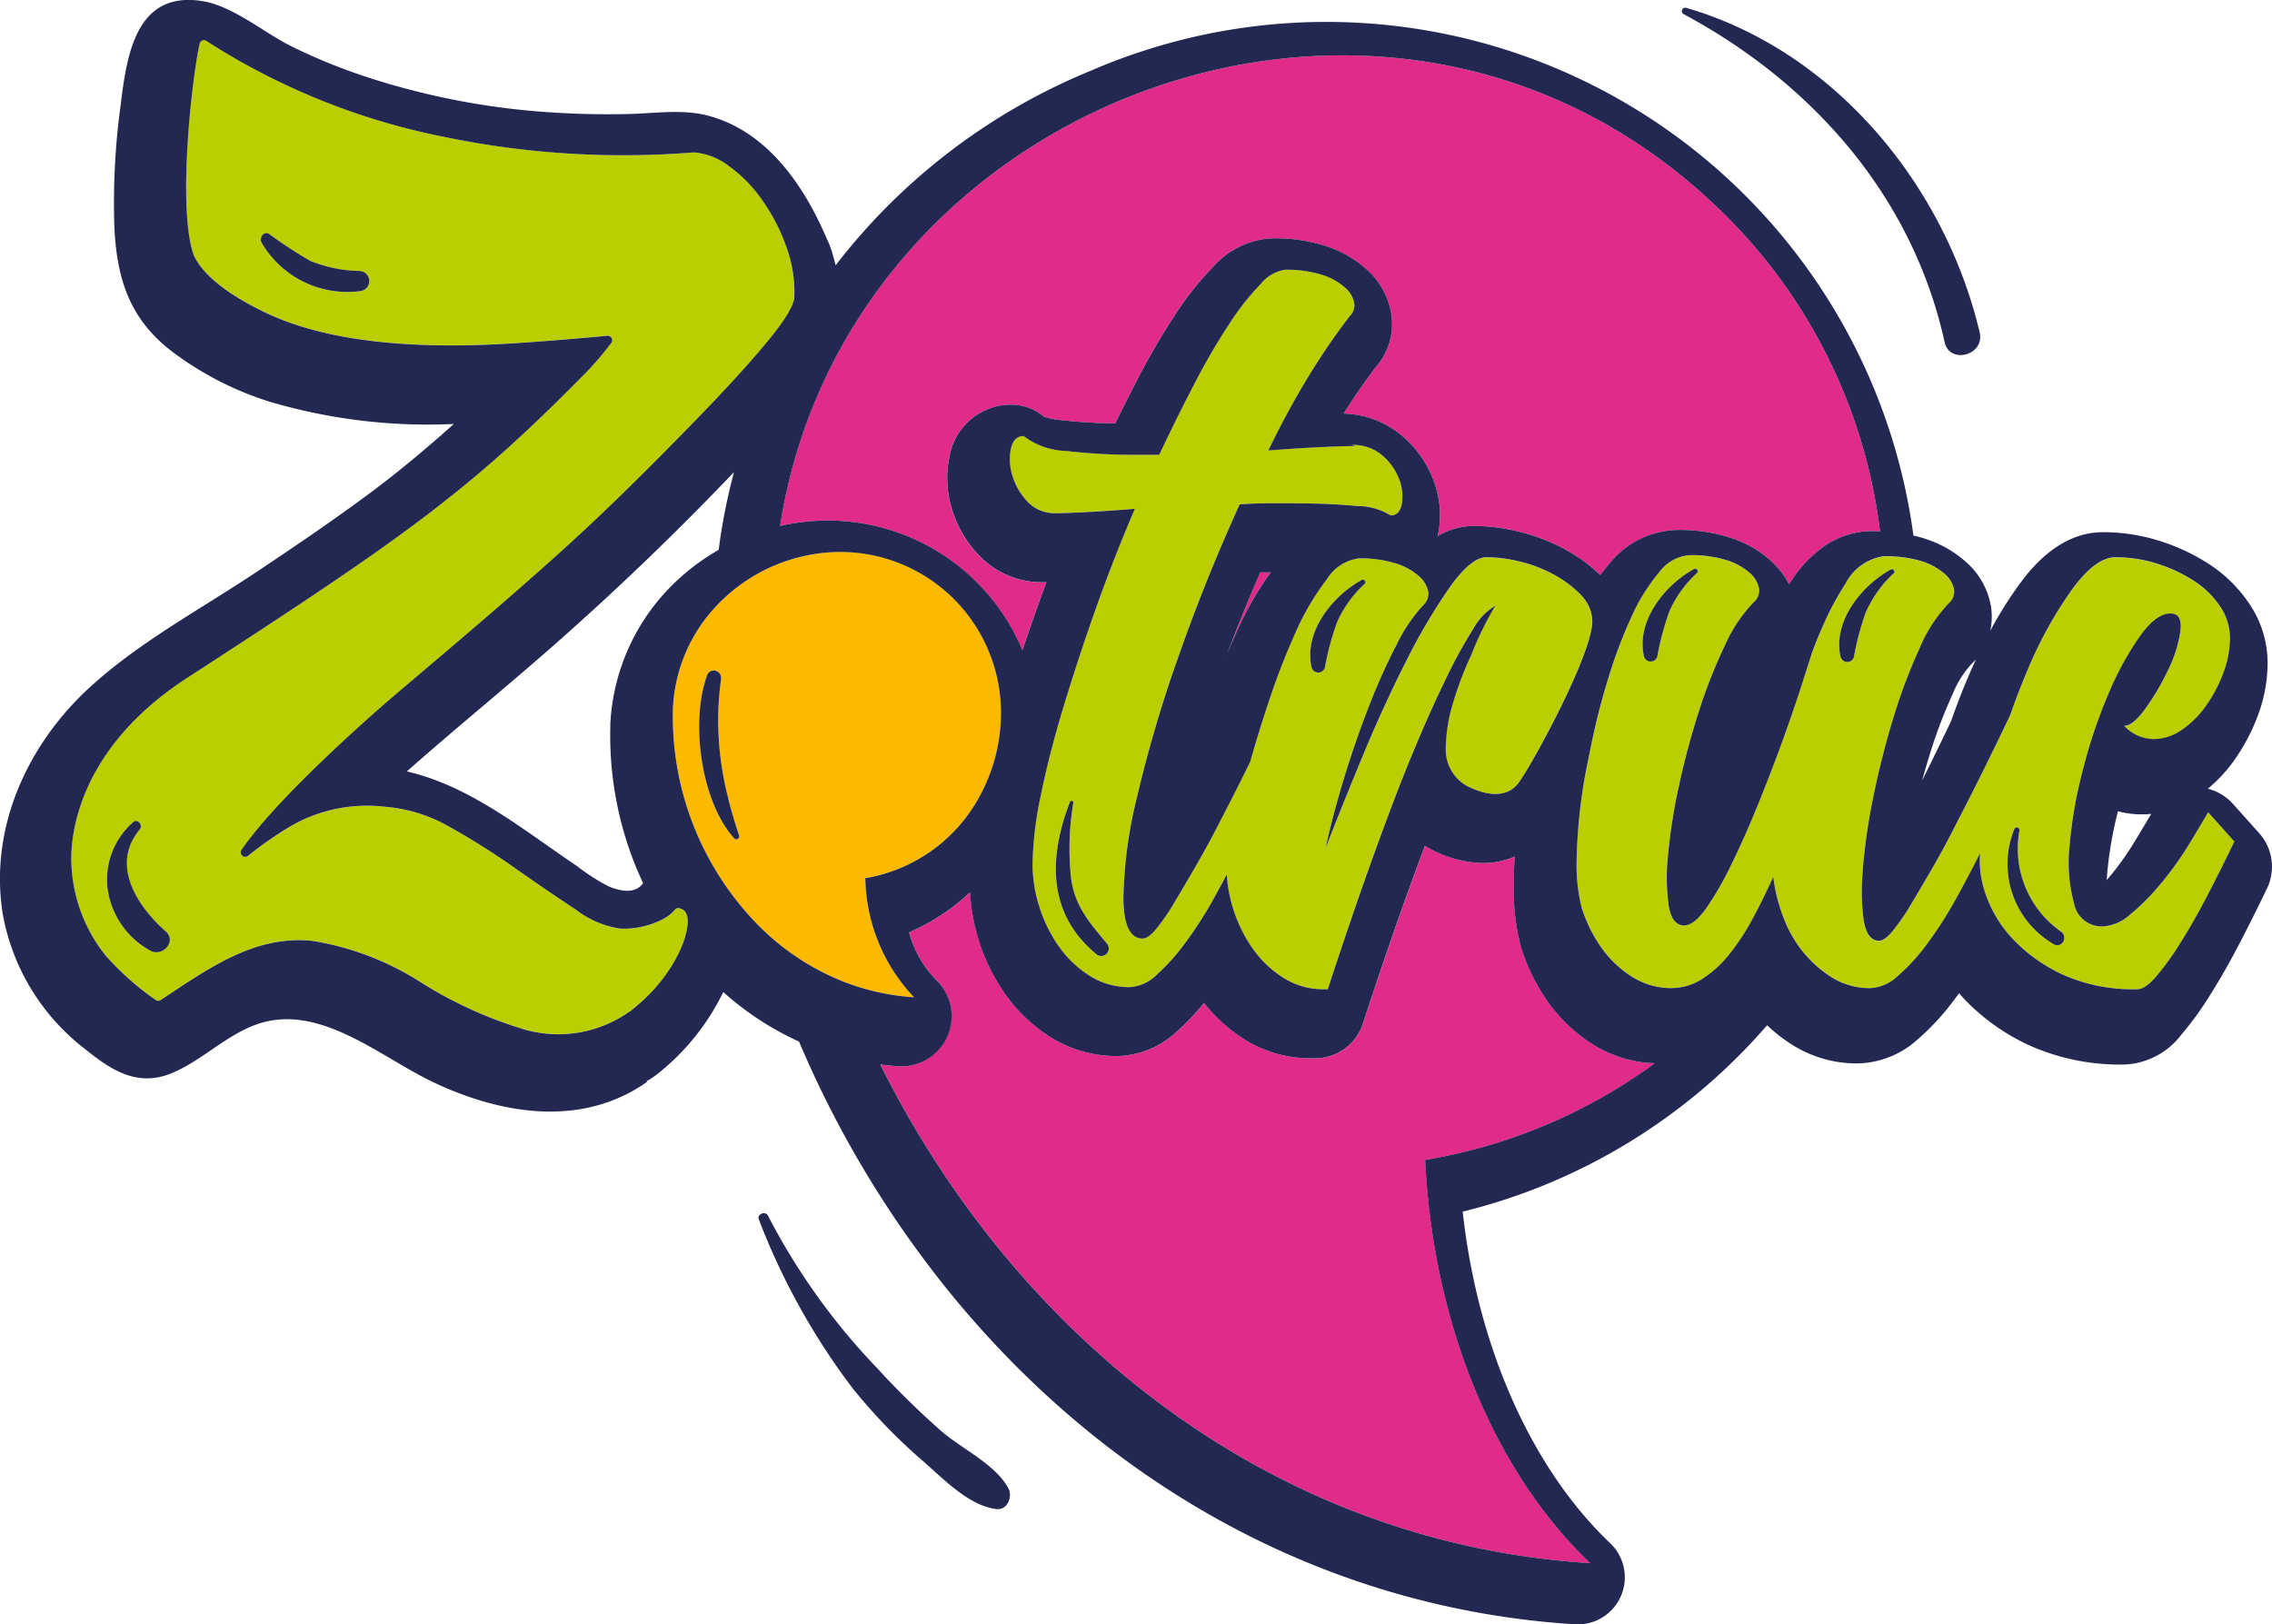 <svg xmlns="http://www.w3.org/2000/svg" width="145.461" height="104" viewBox="0 0 145.461 104">
  <g id="Logo_sans_baseline" data-name="Logo sans baseline" transform="translate(72.73 52)">
    <g id="Groupe_3318" data-name="Groupe 3318" transform="translate(-72.73 -52)">
      <path id="Tracé_5606" data-name="Tracé 5606" d="M392.871,151.023a25.032,25.032,0,0,0-.695,4.046q-.015.187-.024.36l.04-.045a17.8,17.8,0,0,0,1.578-2.149c.25-.395.692-1.14,1.015-1.685l.214-.361a6.093,6.093,0,0,1-.63.033A5.687,5.687,0,0,1,392.871,151.023Z" transform="translate(-257.272 -99.079)" fill="none"/>
      <path id="Tracé_5607" data-name="Tracé 5607" d="M360.937,123.043a6.2,6.2,0,0,0-1.176,1.89,31.739,31.739,0,0,0-1.5,3.968q-.24.779-.458,1.578c.592-1.188,1.211-2.458,1.852-3.8.363-1.037.749-2.032,1.148-2.96q.221-.513.449-1c-.072.084-.148.166-.227.245C361,122.988,360.967,123.016,360.937,123.043Z" transform="translate(-234.736 -80.507)" fill="none"/>
      <path id="Tracé_5608" data-name="Tracé 5608" d="M228.371,111.8q.337-.827.688-1.6a20.256,20.256,0,0,1,2.118-3.671H230.5C229.749,108.275,229.036,110.036,228.371,111.8Z" transform="translate(-149.823 -69.894)" fill="#e02b88"/>
      <g id="Groupe_3316" data-name="Groupe 3316" transform="translate(49.943 3.546)">
        <path id="Tracé_5609" data-name="Tracé 5609" d="M204.691,19.554C183.654.128,149.429,13.332,145.206,40.433a14.066,14.066,0,0,1,2.5-.332c.195-.008.389-.013.585-.013A13.511,13.511,0,0,1,160.715,48.4c.281-.838.571-1.684.875-2.542q.324-.911.662-1.814h-.207a5.541,5.541,0,0,1-4.214-1.83,7.3,7.3,0,0,1-1.677-3.02,6.7,6.7,0,0,1-.1-3.243A4,4,0,0,1,160,32.674a3.217,3.217,0,0,1,2.086.769,4.88,4.88,0,0,0,1.023.208,33.149,33.149,0,0,0,3.549.218c.508-1.037,1.009-2.029,1.5-2.964a44.82,44.82,0,0,1,2.359-4.03,19.582,19.582,0,0,1,2.377-2.995,5.4,5.4,0,0,1,3.825-1.859,10.609,10.609,0,0,1,3.381.483,7.192,7.192,0,0,1,2.658,1.512,4.863,4.863,0,0,1,1.589,2.889,4.176,4.176,0,0,1-1,3.363c-.7.92-1.391,1.918-2.056,2.975a6,6,0,0,1,3.873,1.538,6.88,6.88,0,0,1,1.945,2.917,6.2,6.2,0,0,1,.241,3.2q-.019.095-.042.188a4.552,4.552,0,0,1,2.322-.65,12.483,12.483,0,0,1,2.912.373,12.1,12.1,0,0,1,2.984,1.158,10.564,10.564,0,0,1,2.194,1.606c.179-.238.36-.466.546-.68a5.713,5.713,0,0,1,4.364-2.2,10.6,10.6,0,0,1,3.38.482,7.194,7.194,0,0,1,2.66,1.512,5.4,5.4,0,0,1,1.136,1.474l.124-.192a8.185,8.185,0,0,1,1.871-2.05,5.427,5.427,0,0,1,3.315-1.156c.177,0,.343.011.513.017A34.417,34.417,0,0,0,204.691,19.554Z" transform="translate(-145.206 -10.309)" fill="#e02b88"/>
        <path id="Tracé_5610" data-name="Tracé 5610" d="M210,170.457c-.187-.1-.371-.2-.552-.32a10.128,10.128,0,0,1-2.888-2.78,12.362,12.362,0,0,1-1.67-3.432,13.864,13.864,0,0,1-.456-3.942c-.009-.585.015-1.209.062-1.849a5.151,5.151,0,0,1-2.049.419,7.454,7.454,0,0,1-3.367-.909l-.088-.047q-.126-.072-.248-.149c-1.271,3.368-2.606,7.2-3.972,11.383a3.215,3.215,0,0,1-3.056,2.218h-.282a7.881,7.881,0,0,1-4.3-1.243,10.089,10.089,0,0,1-2.533-2.3,15.205,15.205,0,0,1-1.731,1.825,5.759,5.759,0,0,1-3.852,1.577,7.889,7.889,0,0,1-4.3-1.243,10.174,10.174,0,0,1-2.887-2.78,12.348,12.348,0,0,1-1.669-3.431,12.478,12.478,0,0,1-.543-3.032,13.418,13.418,0,0,1-3.9,2.566,6.868,6.868,0,0,0,1.725,3.037,3.228,3.228,0,0,1-2.216,5.543c-.067,0-.135,0-.2-.007-.387-.024-.771-.064-1.153-.113,8.666,17.387,24.969,30.64,45.45,31.929-6.006-5.717-10.041-15.1-10.572-25.818a34.426,34.426,0,0,0,14.706-6.188A7.85,7.85,0,0,1,210,170.457Z" transform="translate(-157.45 -106.84)" fill="#e02b88"/>
      </g>
      <path id="Tracé_5611" data-name="Tracé 5611" d="M333.907,119.8c-.346.581-1,1.688-1.358,2.26a20.909,20.909,0,0,1-1.869,2.54,14.354,14.354,0,0,1-1.834,1.8,2.787,2.787,0,0,1-1.729.706,1.8,1.8,0,0,1-1.8-1.481,9.993,9.993,0,0,1-.282-3.7,28.52,28.52,0,0,1,.847-4.832,33.222,33.222,0,0,1,1.623-4.833,19.839,19.839,0,0,1,2.01-3.7q1.059-1.481,1.976-1.481.775,0,.635,1.129a8.241,8.241,0,0,1-.776,2.469,15.85,15.85,0,0,1-1.446,2.47q-.812,1.129-1.375,1.128a2.629,2.629,0,0,0,1.9.847,3.17,3.17,0,0,0,1.8-.6,6.1,6.1,0,0,0,1.553-1.553,9.233,9.233,0,0,0,1.093-2.081,6.39,6.39,0,0,0,.423-2.257,3.566,3.566,0,0,0-.635-2.011,5.757,5.757,0,0,0-1.658-1.622,9.667,9.667,0,0,0-2.328-1.094,8.755,8.755,0,0,0-2.716-.423q-1.27,0-2.786,2.081a26.375,26.375,0,0,0-2.822,5.115q-.61,1.417-1.124,2.914-1.854,3.891-3.457,6.963-.706,1.412-1.481,2.752t-1.411,2.4a13.755,13.755,0,0,1-1.164,1.693q-.529.635-.882.635-.777,0-.987-1.34a13.4,13.4,0,0,1-.082-2.769c.012-.223.027-.45.047-.688a38.637,38.637,0,0,1,.705-4.656q.529-2.54,1.27-4.938a35.12,35.12,0,0,1,1.532-4.088c.042-.094.083-.193.126-.286a9.3,9.3,0,0,1,1.905-2.893.951.951,0,0,0,.282-.846,1.743,1.743,0,0,0-.6-.987,4.015,4.015,0,0,0-1.482-.811c-.1-.035-.221-.063-.334-.092a8.176,8.176,0,0,0-2.029-.225c-.043,0-.085.008-.127.01a3.278,3.278,0,0,0-2.377,1.753,18.111,18.111,0,0,0-1.33,2.442c-.283.619-.558,1.285-.822,2q-.211.634-.705,2.187t-1.2,3.492q-.706,1.941-1.552,4.021t-1.693,3.809a20.529,20.529,0,0,1-1.622,2.822q-.777,1.094-1.411,1.093-.777,0-.987-1.27a13.455,13.455,0,0,1-.035-3.28,35.742,35.742,0,0,1,.705-4.445q.529-2.434,1.27-4.727a33.174,33.174,0,0,1,1.658-4.2,9.424,9.424,0,0,1,1.9-2.822.951.951,0,0,0,.282-.847,1.741,1.741,0,0,0-.6-.988,4.015,4.015,0,0,0-1.482-.811,7.551,7.551,0,0,0-2.363-.317,2.648,2.648,0,0,0-1.94,1.093A12.129,12.129,0,0,0,297,107.242c-.074.159-.146.327-.218.491a30.76,30.76,0,0,0-1.263,3.424c-.2.658-.327,1.071-.565,1.975-.1.39-.4,1.606-.705,3.14a34.536,34.536,0,0,0-.772,6.571,11.314,11.314,0,0,0,.314,3.023,9.1,9.1,0,0,0,1.235,2.54,6.9,6.9,0,0,0,1.975,1.9,4.7,4.7,0,0,0,2.575.741c.044,0,.087-.008.131-.01a3.6,3.6,0,0,0,1.773-.555,7.03,7.03,0,0,0,1.728-1.552,14.372,14.372,0,0,0,1.517-2.293q.7-1.3,1.34-2.716a11.008,11.008,0,0,0,.6,2.469q.114.314.248.613a7.935,7.935,0,0,0,1.022,1.68,7.394,7.394,0,0,0,.742.8,7.137,7.137,0,0,0,1.163.894,4.553,4.553,0,0,0,2.434.67,2.781,2.781,0,0,0,1.764-.776,12.511,12.511,0,0,0,1.869-2.046,25.184,25.184,0,0,0,1.835-2.857c.53-.954,1.049-1.942,1.56-2.954q-.014.336-.014.661a6.772,6.772,0,0,0,.529,2.363,7.9,7.9,0,0,0,1.764,2.646,10.411,10.411,0,0,0,3.139,2.152,11.032,11.032,0,0,0,4.656.882q.493,0,1.2-.811a17.86,17.86,0,0,0,1.552-2.152q.847-1.339,1.728-3.034t1.728-3.457Zm-36.122-9.973c-.521-2.28,1.339-4.578,3.2-5.605.154-.085.331.127.193.25a7.359,7.359,0,0,0-1.772,2.461,17.585,17.585,0,0,0-.774,2.894A.444.444,0,0,1,297.785,109.824Zm15.349-5.3c.148-.1.3-.19.444-.272s.331.127.193.25a6.543,6.543,0,0,0-.61.623A7.932,7.932,0,0,0,312,106.963a17.612,17.612,0,0,0-.773,2.895.445.445,0,0,1-.85,0C309.9,107.759,311.433,105.649,313.134,104.524Zm10.878,23.711a5.936,5.936,0,0,1-2.518-7.359.17.17,0,0,1,.327.09,6.483,6.483,0,0,0,2.662,6.463C324.964,127.772,324.54,128.54,324.012,128.235Z" transform="translate(-192.533 -67.787)" fill="#bace00"/>
      <path id="Tracé_5612" data-name="Tracé 5612" d="M224.767,71.3a2.809,2.809,0,0,0-.207-.247,7.151,7.151,0,0,0-1.728-1.305,8.843,8.843,0,0,0-2.187-.847,9.234,9.234,0,0,0-2.152-.282q-.989,0-2.364,1.94a38.1,38.1,0,0,0-2.822,4.8q-1.447,2.857-2.787,6.1t-2.328,5.785q.493-2.257,1.235-4.656t1.587-4.55a40.1,40.1,0,0,1,1.729-3.845,10.469,10.469,0,0,1,1.728-2.54.95.95,0,0,0,.282-.846,1.736,1.736,0,0,0-.6-.987A4,4,0,0,0,212.672,69a7.563,7.563,0,0,0-2.363-.317,2.835,2.835,0,0,0-2.046,1.34,16.375,16.375,0,0,0-1.975,3.351,44.847,44.847,0,0,0-1.728,4.444q-.672,2.018-1.2,3.888-1.013,2.055-1.942,3.837-.706,1.413-1.482,2.751t-1.411,2.4a13.658,13.658,0,0,1-1.164,1.693q-.529.635-.882.635-1.2,0-1.234-2.54a28.956,28.956,0,0,1,.882-6.561,83.629,83.629,0,0,1,2.646-8.96q1.728-4.937,3.916-9.735.916-.069,1.764-.071h1.623q2.4,0,4.127.176a4.031,4.031,0,0,1,2.151.6q.564,0,.706-.705a3.031,3.031,0,0,0-.141-1.552,3.685,3.685,0,0,0-1.058-1.552,2.827,2.827,0,0,0-1.975-.705l.212.071q-.777,0-2.258.071t-3.316.212q1.2-2.469,2.5-4.621a43.666,43.666,0,0,1,2.716-3.986.949.949,0,0,0,.283-.846,1.74,1.74,0,0,0-.6-.988,4.011,4.011,0,0,0-1.481-.811,7.565,7.565,0,0,0-2.364-.318,2.507,2.507,0,0,0-1.552.917,16.61,16.61,0,0,0-1.975,2.5,41.531,41.531,0,0,0-2.187,3.739q-1.13,2.153-2.328,4.691H196.2a38.218,38.218,0,0,1-4.621-.247,4.736,4.736,0,0,1-2.716-.952q-.635,0-.812.776a3.505,3.505,0,0,0,.071,1.693,4.092,4.092,0,0,0,.952,1.693,2.364,2.364,0,0,0,1.834.776q.635,0,1.975-.071t3.1-.211q-1.341,3.1-2.5,6.384T191.4,78.209q-.916,3.035-1.446,5.644a22.943,22.943,0,0,0-.529,4.444,8.99,8.99,0,0,0,.423,2.646,9.116,9.116,0,0,0,1.234,2.54,6.941,6.941,0,0,0,1.976,1.905,4.7,4.7,0,0,0,2.575.741,2.651,2.651,0,0,0,1.728-.776,13.628,13.628,0,0,0,1.835-2.046,25.019,25.019,0,0,0,1.834-2.857q.419-.756.831-1.536a9.24,9.24,0,0,0,.4,2.171,9.1,9.1,0,0,0,1.234,2.539,6.911,6.911,0,0,0,1.975,1.9,4.7,4.7,0,0,0,2.575.741h.282q2.116-6.49,4.092-11.711.846-2.257,1.763-4.409t1.8-3.951a29.377,29.377,0,0,1,1.658-3,3.886,3.886,0,0,1,1.411-1.481,21.993,21.993,0,0,0-1.552,3.175,21.566,21.566,0,0,0-1.128,2.963,10.447,10.447,0,0,0-.494,3.034,2.663,2.663,0,0,0,1.308,2.343c.847.445,2.468,1.041,3.372-.2.134-.184.332-.494.569-.892,1.36-2.277,4.064-7.5,4.133-9.366A2.4,2.4,0,0,0,224.767,71.3ZM193.51,94.02c-3.123-2.6-3.063-6.146-1.691-9.731a.113.113,0,0,1,.218.06,17.921,17.921,0,0,0-.173,4.5c.161,1.957,1.126,3.053,2.325,4.491A.481.481,0,0,1,193.51,94.02Zm13.784-18.345c-.521-2.281,1.339-4.578,3.2-5.606.154-.085.331.127.193.25a7.357,7.357,0,0,0-1.772,2.461,17.578,17.578,0,0,0-.774,2.895A.444.444,0,0,1,207.294,75.675Z" transform="translate(-123.324 -32.934)" fill="#bace00"/>
      <path id="Tracé_5613" data-name="Tracé 5613" d="M125.251,131.853c0-.007,0-.014,0-.021C125.256,131.765,125.262,131.592,125.251,131.853Z" transform="translate(-82.171 -86.411)" fill="#fbba00"/>
      <path id="Tracé_5614" data-name="Tracé 5614" d="M125.253,132.059c0,.007,0,.014,0,.021S125.252,132.079,125.253,132.059Z" transform="translate(-82.171 -86.637)" fill="#fbba00"/>
      <path id="Tracé_5615" data-name="Tracé 5615" d="M142.929,105.471a10.163,10.163,0,0,0-8.711-2.576,10.965,10.965,0,0,0-6.339,3.464,10.212,10.212,0,0,0-2.64,6.469c0,.02,0,.032,0,.021a19.073,19.073,0,0,0,5.378,13.707,16,16,0,0,0,5.547,3.7,15.208,15.208,0,0,0,4.516,1,11.346,11.346,0,0,1-3.122-7.627,10.235,10.235,0,0,0,7.436-5.459,11.108,11.108,0,0,0,1.246-4.813A10.232,10.232,0,0,0,142.929,105.471Zm-13.671,15.664a.159.159,0,0,1-.086-.047c-2.155-2.361-2.823-7.506-1.751-10.425a.451.451,0,0,1,.493-.325.487.487,0,0,1,.406.573,19.266,19.266,0,0,0-.182,2.75,20.233,20.233,0,0,0,.606,4.713c.2.832.449,1.672.735,2.535A.186.186,0,0,1,129.259,121.135Z" transform="translate(-82.158 -67.406)" fill="#fbba00"/>
      <path id="Tracé_5616" data-name="Tracé 5616" d="M59.017,20.609a12.329,12.329,0,0,0-1.545-2.951,9.045,9.045,0,0,0-2.112-2.145,4.2,4.2,0,0,0-2.222-.867H53.1a56.509,56.509,0,0,1-16.107-1.026A43.82,43.82,0,0,1,21.914,7.5a.28.28,0,0,0-.435.176c-.506,2.259-1.444,10.621-.367,13.561.624,1.307,2.187,2.469,4.339,3.538S32,27.442,41.3,26.879c2.478-.15,5.112-.388,6.277-.5a.288.288,0,0,1,.261.456,20.677,20.677,0,0,1-1.918,2.2c-7.338,7.438-11.636,10.434-25.21,19.229-7.318,4.742-7.511,10.559-7.436,11.978a9.987,9.987,0,0,0,2.184,5.811,18,18,0,0,0,3.212,2.852.288.288,0,0,0,.325,0c3.145-2.093,6.026-4.143,9.675-3.79a18.254,18.254,0,0,1,6.92,2.625,26.8,26.8,0,0,0,6.789,3.082,7.876,7.876,0,0,0,6.629-1.178l-.089.076q.372-.284.711-.58A10.692,10.692,0,0,0,51.53,67a9.1,9.1,0,0,0,.807-1.492,5.412,5.412,0,0,0,.363-1.238q.169-1.086-.519-1.228a.3.3,0,0,0-.3.128,2.349,2.349,0,0,1-.757.579,5.412,5.412,0,0,1-2.7.6,6.148,6.148,0,0,1-2.847-1.209q-1.834-1.208-3.939-2.691a47.392,47.392,0,0,0-4.29-2.691,9.807,9.807,0,0,0-3.978-1.209,9.754,9.754,0,0,0-6.2,1.324,23.934,23.934,0,0,0-2.584,1.814.288.288,0,0,1-.422-.383c1.037-1.514,3.446-4.285,8.687-8.932,1.916-1.7,9.02-7.534,13.86-12.1,2.421-2.287,4.545-4.436,6.435-6.378s3.427-3.623,4.609-5.04,1.783-2.4,1.8-2.951A8.512,8.512,0,0,0,59.017,20.609ZM31.789,23.527a6.36,6.36,0,0,1-6.34-3.1c-.167-.3.13-.769.488-.555a29.155,29.155,0,0,0,2.622,1.721,8.875,8.875,0,0,0,3.161.647A.647.647,0,0,1,31.789,23.527ZM18.356,65.772a5.355,5.355,0,0,1-2.765-3.945,4.881,4.881,0,0,1,1.6-4.272c.278-.305.7.139.447.447-1.916,2.3-.086,4.971,1.673,6.527C20.027,65.16,19.115,66.146,18.356,65.772Z" transform="translate(-8.702 -4.888)" fill="#bace00"/>
      <g id="Groupe_3317" data-name="Groupe 3317">
        <path id="Tracé_5617" data-name="Tracé 5617" d="M197.479,153.718a17.92,17.92,0,0,1,.173-4.5.113.113,0,0,0-.218-.06c-1.372,3.585-1.432,7.136,1.691,9.731a.481.481,0,0,0,.679-.679C198.6,156.771,197.64,155.675,197.479,153.718Z" transform="translate(-128.938 -97.803)" fill="#232853"/>
        <path id="Tracé_5618" data-name="Tracé 5618" d="M309.237,106.134c.138-.123-.039-.335-.193-.25-1.864,1.028-3.724,3.325-3.2,5.605a.444.444,0,0,0,.85,0,17.582,17.582,0,0,1,.774-2.894A7.358,7.358,0,0,1,309.237,106.134Z" transform="translate(-200.589 -69.452)" fill="#232853"/>
        <path id="Tracé_5619" data-name="Tracé 5619" d="M247.364,108.178c.138-.123-.039-.335-.193-.25-1.864,1.028-3.724,3.325-3.2,5.606a.444.444,0,0,0,.85,0,17.577,17.577,0,0,1,.774-2.895A7.358,7.358,0,0,1,247.364,108.178Z" transform="translate(-159.997 -70.793)" fill="#232853"/>
        <path id="Tracé_5620" data-name="Tracé 5620" d="M345.649,105.981c-.149.082-.3.175-.444.272-1.7,1.125-3.238,3.235-2.758,5.333a.445.445,0,0,0,.85,0,17.608,17.608,0,0,1,.773-2.895,7.931,7.931,0,0,1,1.162-1.838,6.539,6.539,0,0,1,.61-.623C345.981,106.108,345.8,105.9,345.649,105.981Z" transform="translate(-224.604 -69.516)" fill="#232853"/>
        <path id="Tracé_5621" data-name="Tracé 5621" d="M376.657,161.485c.529.305.952-.463.471-.805a6.483,6.483,0,0,1-2.662-6.463.17.17,0,0,0-.327-.09A5.936,5.936,0,0,0,376.657,161.485Z" transform="translate(-245.178 -101.037)" fill="#232853"/>
        <path id="Tracé_5622" data-name="Tracé 5622" d="M144.641,53.345l-1.675-1.872a3.216,3.216,0,0,0-1.613-.974,9.538,9.538,0,0,0,1.722-1.87,12.516,12.516,0,0,0,1.476-2.805,9.616,9.616,0,0,0,.628-3.386A6.739,6.739,0,0,0,144,38.643a8.985,8.985,0,0,0-2.568-2.526,12.948,12.948,0,0,0-3.1-1.464,12,12,0,0,0-3.708-.58c-2.9,0-4.771,2.561-5.384,3.4a25.475,25.475,0,0,0-1.818,2.914,4.236,4.236,0,0,0,.056-1.5A4.864,4.864,0,0,0,125.892,36a7.2,7.2,0,0,0-2.659-1.512c-.235-.078-.477-.145-.728-.2a37.928,37.928,0,0,0-52.6-29.789A39.591,39.591,0,0,0,53.5,16.985c-.056-.227-.116-.455-.185-.683a2.7,2.7,0,0,0-.12-.389,4.312,4.312,0,0,0-.226-.548C51.532,11.97,49.2,8.492,45.46,7.439c-1.719-.484-3.5-.176-5.254-.139a56.005,56.005,0,0,1-5.875-.174A47.672,47.672,0,0,1,23.693,5a36.664,36.664,0,0,1-4.987-2.011c-1.827-.9-3.785-2.615-5.79-2.925-4.234-.652-4.8,3.517-5.182,6.584a46.586,46.586,0,0,0-.413,7.861c.153,3.252.922,5.815,3.568,7.9A20.489,20.489,0,0,0,17.3,25.729a35.735,35.735,0,0,0,11.752,1.416c-1.708,1.541-3.555,3.068-5.2,4.3-2.458,1.834-5,3.557-7.55,5.255-3.519,2.338-7.388,4.418-10.52,7.274-4.06,3.7-6.494,9.082-5.6,14.581a14.034,14.034,0,0,0,5.23,8.583c1.66,1.344,3.345,2.479,5.544,1.586,1.91-.776,3.42-2.372,5.383-3.105,4.041-1.51,7.995,2.065,11.436,3.686,4.342,2.046,9.468,2.9,13.649-.035l-.033-.043a5.559,5.559,0,0,0,.716-.478,15.084,15.084,0,0,0,4.2-5.234,19.052,19.052,0,0,0,4.85,3.172A67,67,0,0,0,60.4,82.247c10.407,13.038,24.762,20.762,40.419,21.747.064,0,.127.006.19.006a3.013,3.013,0,0,0,2.077-5.2c-5.064-4.82-8.5-12.623-9.438-21.226a37.674,37.674,0,0,0,19.487-11.932,10.36,10.36,0,0,0,1.689,1.3,7.733,7.733,0,0,0,4.11,1.142,5.89,5.89,0,0,0,3.841-1.537,15.767,15.767,0,0,0,2.364-2.57q.143-.19.284-.388.245.283.513.558a13.64,13.64,0,0,0,4.094,2.829,14.236,14.236,0,0,0,6.007,1.179,4.816,4.816,0,0,0,3.626-1.918,20.8,20.8,0,0,0,1.843-2.543c.6-.952,1.228-2.051,1.861-3.264.606-1.163,1.2-2.358,1.776-3.552A3.215,3.215,0,0,0,144.641,53.345ZM126.2,42.536c.029-.027.058-.055.086-.083.079-.079.155-.161.227-.245q-.229.492-.449,1c-.4.928-.786,1.923-1.148,2.96-.641,1.342-1.26,2.613-1.852,3.8q.218-.8.458-1.578a31.739,31.739,0,0,1,1.5-3.968A6.2,6.2,0,0,1,126.2,42.536ZM109.428,12.791a34.417,34.417,0,0,1,10.937,21.227c-.17-.006-.335-.017-.513-.017a5.427,5.427,0,0,0-3.315,1.156,8.185,8.185,0,0,0-1.871,2.05l-.125.192a5.4,5.4,0,0,0-1.136-1.474,7.194,7.194,0,0,0-2.66-1.512,10.6,10.6,0,0,0-3.38-.482,5.713,5.713,0,0,0-4.364,2.2c-.186.214-.368.442-.546.68a10.564,10.564,0,0,0-2.194-1.606,12.1,12.1,0,0,0-2.984-1.158,12.483,12.483,0,0,0-2.912-.373,4.552,4.552,0,0,0-2.322.65q.023-.093.042-.188a6.2,6.2,0,0,0-.241-3.2A6.88,6.88,0,0,0,89.9,28.018a6,6,0,0,0-3.873-1.538c.665-1.058,1.354-2.056,2.056-2.975a4.176,4.176,0,0,0,1-3.363A4.863,4.863,0,0,0,87.5,17.252a7.192,7.192,0,0,0-2.658-1.512,10.609,10.609,0,0,0-3.381-.483,5.4,5.4,0,0,0-3.825,1.859,19.582,19.582,0,0,0-2.377,2.995,44.818,44.818,0,0,0-2.359,4.03c-.491.935-.993,1.927-1.5,2.964a33.147,33.147,0,0,1-3.549-.218,4.88,4.88,0,0,1-1.023-.208,3.217,3.217,0,0,0-2.086-.769,4,4,0,0,0-3.945,3.274,6.7,6.7,0,0,0,.1,3.243,7.3,7.3,0,0,0,1.677,3.02,5.541,5.541,0,0,0,4.214,1.83h.207q-.338.9-.662,1.814c-.3.858-.594,1.7-.875,2.542A13.511,13.511,0,0,0,53.03,33.325c-.2,0-.39.005-.585.013a14.066,14.066,0,0,0-2.5.332C54.167,6.568,88.391-6.636,109.428,12.791ZM94.323,40.265a29.378,29.378,0,0,0-1.658,3q-.883,1.8-1.8,3.951T89.1,51.624q-1.976,5.222-4.092,11.711h-.282a4.7,4.7,0,0,1-2.575-.741,6.911,6.911,0,0,1-1.975-1.9,9.1,9.1,0,0,1-1.234-2.539,9.24,9.24,0,0,1-.4-2.171q-.412.78-.831,1.536a25.021,25.021,0,0,1-1.834,2.857,13.628,13.628,0,0,1-1.835,2.046,2.651,2.651,0,0,1-1.728.776,4.7,4.7,0,0,1-2.575-.741,6.94,6.94,0,0,1-1.976-1.905,9.116,9.116,0,0,1-1.234-2.54,8.99,8.99,0,0,1-.423-2.646,22.943,22.943,0,0,1,.529-4.444q.529-2.61,1.446-5.644T70.16,38.96q1.164-3.28,2.5-6.384-1.764.142-3.1.211t-1.975.071a2.364,2.364,0,0,1-1.834-.776,4.092,4.092,0,0,1-.952-1.693,3.505,3.505,0,0,1-.071-1.693q.177-.775.812-.776a4.736,4.736,0,0,0,2.716.952,38.217,38.217,0,0,0,4.621.247h1.34q1.2-2.539,2.328-4.691a41.529,41.529,0,0,1,2.187-3.739,16.61,16.61,0,0,1,1.975-2.5,2.507,2.507,0,0,1,1.552-.917,7.564,7.564,0,0,1,2.364.318A4.012,4.012,0,0,1,86.1,18.4a1.74,1.74,0,0,1,.6.988.949.949,0,0,1-.283.846,43.667,43.667,0,0,0-2.716,3.986q-1.306,2.153-2.5,4.621,1.834-.141,3.316-.212t2.258-.071l-.212-.071a2.827,2.827,0,0,1,1.975.705A3.684,3.684,0,0,1,89.6,30.741a3.031,3.031,0,0,1,.141,1.552Q89.6,33,89.031,33a4.031,4.031,0,0,0-2.151-.6q-1.729-.175-4.127-.176H81.131q-.847,0-1.764.071-2.188,4.8-3.916,9.735a83.63,83.63,0,0,0-2.646,8.96,28.956,28.956,0,0,0-.882,6.561q.035,2.539,1.234,2.54.352,0,.882-.635A13.658,13.658,0,0,0,75.2,57.761q.635-1.058,1.411-2.4T78.1,52.611q.928-1.778,1.942-3.837.527-1.873,1.2-3.888a44.845,44.845,0,0,1,1.728-4.444,16.375,16.375,0,0,1,1.975-3.351,2.835,2.835,0,0,1,2.046-1.34,7.563,7.563,0,0,1,2.363.317,4,4,0,0,1,1.481.812,1.736,1.736,0,0,1,.6.987.95.95,0,0,1-.282.846,10.469,10.469,0,0,0-1.728,2.54A40.1,40.1,0,0,0,87.691,45.1q-.846,2.152-1.587,4.55T84.869,54.3q.987-2.539,2.328-5.785t2.787-6.1a38.1,38.1,0,0,1,2.822-4.8q1.376-1.94,2.364-1.94a9.234,9.234,0,0,1,2.152.282,8.843,8.843,0,0,1,2.187.847,7.15,7.15,0,0,1,1.728,1.305,2.808,2.808,0,0,1,.207.247,2.4,2.4,0,0,1,.5,1.481c-.069,1.863-2.772,7.089-4.133,9.366-.237.4-.435.707-.569.892-.9,1.239-2.525.642-3.372.2a2.663,2.663,0,0,1-1.308-2.343,10.447,10.447,0,0,1,.494-3.034,21.564,21.564,0,0,1,1.128-2.963,21.993,21.993,0,0,1,1.552-3.175A3.886,3.886,0,0,0,94.323,40.265ZM81.354,36.643a20.256,20.256,0,0,0-2.118,3.671q-.351.768-.688,1.6c.665-1.768,1.378-3.529,2.134-5.267ZM44,59.379a5.412,5.412,0,0,1-.363,1.238,9.1,9.1,0,0,1-.807,1.492,10.692,10.692,0,0,1-1.9,2.15q-.338.3-.711.58l.089-.076a7.876,7.876,0,0,1-6.629,1.178,26.8,26.8,0,0,1-6.789-3.082,18.254,18.254,0,0,0-6.92-2.625c-3.65-.353-6.53,1.7-9.675,3.79a.288.288,0,0,1-.325,0,18,18,0,0,1-3.212-2.852,9.987,9.987,0,0,1-2.184-5.811c-.076-1.419.118-7.236,7.436-11.978,13.573-8.8,17.871-11.792,25.21-19.229a20.677,20.677,0,0,0,1.918-2.2.288.288,0,0,0-.261-.456c-1.165.11-3.8.347-6.277.5-9.3.563-13.7-1.036-15.847-2.1s-3.715-2.231-4.339-3.538c-1.076-2.939-.139-11.3.367-13.561a.28.28,0,0,1,.435-.176A43.82,43.82,0,0,0,28.287,8.734,56.509,56.509,0,0,0,44.395,9.76h.042a4.2,4.2,0,0,1,2.222.867A9.045,9.045,0,0,1,48.77,12.77a12.329,12.329,0,0,1,1.545,2.951,8.512,8.512,0,0,1,.541,3.286q-.03.824-1.8,2.951T44.444,27c-1.89,1.942-4.014,4.092-6.435,6.378-4.841,4.57-11.945,10.4-13.86,12.1-5.241,4.647-7.649,7.418-8.687,8.932a.288.288,0,0,0,.422.383,23.933,23.933,0,0,1,2.584-1.814,9.754,9.754,0,0,1,6.2-1.324,9.807,9.807,0,0,1,3.978,1.209,47.391,47.391,0,0,1,4.29,2.691q2.106,1.483,3.939,2.691a6.148,6.148,0,0,0,2.847,1.209,5.412,5.412,0,0,0,2.7-.6,2.349,2.349,0,0,0,.757-.579.3.3,0,0,1,.3-.128Q44.168,58.292,44,59.379Zm-3.087-3.413c.085.2.174.388.264.58-.267.363-.837.76-2.173.222a13.227,13.227,0,0,1-2.072-1.324c-3.422-2.3-6.8-5.112-10.884-6.054,2.989-2.646,6.088-5.17,9.091-7.8q6.181-5.416,11.853-11.363a38.15,38.15,0,0,0-.979,4.974,14.279,14.279,0,0,0-2.348,1.677,13.477,13.477,0,0,0-4.591,9.482c0,.02,0,.04,0,.06v.012c0,.028,0,.056,0,.084s0,.029,0,.043A22.307,22.307,0,0,0,40.911,55.966Zm7.547,3.183A19.073,19.073,0,0,1,43.08,45.442c.011-.261,0-.089,0-.021a10.212,10.212,0,0,1,2.64-6.469,10.964,10.964,0,0,1,6.339-3.464,10.287,10.287,0,0,1,12.02,10.465,11.112,11.112,0,0,1-1.246,4.813A10.237,10.237,0,0,1,55.4,56.225a11.346,11.346,0,0,0,3.122,7.627,15.208,15.208,0,0,1-4.516-1A16,16,0,0,1,48.458,59.149ZM91.24,74.264c.531,10.721,4.566,20.1,10.572,25.818-20.48-1.289-36.783-14.542-45.45-31.929.382.048.766.088,1.153.113q.1.007.2.007a3.215,3.215,0,0,0,2.216-5.543,6.868,6.868,0,0,1-1.725-3.037,13.418,13.418,0,0,0,3.9-2.566,12.478,12.478,0,0,0,.543,3.032,12.348,12.348,0,0,0,1.669,3.431,10.173,10.173,0,0,0,2.887,2.78,7.889,7.889,0,0,0,4.3,1.243,5.759,5.759,0,0,0,3.852-1.577,15.206,15.206,0,0,0,1.731-1.825,10.089,10.089,0,0,0,2.533,2.3,7.881,7.881,0,0,0,4.3,1.243h.282a3.215,3.215,0,0,0,3.056-2.218c1.365-4.187,2.7-8.015,3.972-11.383q.122.077.248.149l.088.047a7.454,7.454,0,0,0,3.367.909,5.151,5.151,0,0,0,2.049-.419c-.047.64-.071,1.264-.062,1.849a13.864,13.864,0,0,0,.456,3.942,12.362,12.362,0,0,0,1.67,3.432,10.128,10.128,0,0,0,2.888,2.78c.181.115.366.221.552.32a7.851,7.851,0,0,0,3.457.913A34.426,34.426,0,0,1,91.24,74.264Zm50.081-16.926q-.883,1.694-1.728,3.034a17.86,17.86,0,0,1-1.552,2.152q-.706.812-1.2.811a11.032,11.032,0,0,1-4.656-.882,10.412,10.412,0,0,1-3.139-2.152,7.9,7.9,0,0,1-1.764-2.646,6.772,6.772,0,0,1-.529-2.363q0-.325.014-.661c-.511,1.012-1.031,2-1.56,2.954a25.184,25.184,0,0,1-1.835,2.857,12.511,12.511,0,0,1-1.869,2.046,2.781,2.781,0,0,1-1.764.776,4.553,4.553,0,0,1-2.434-.67,7.138,7.138,0,0,1-1.163-.894,7.392,7.392,0,0,1-.742-.8,7.934,7.934,0,0,1-1.022-1.68q-.135-.3-.248-.613a11.009,11.009,0,0,1-.6-2.469q-.635,1.412-1.34,2.716a14.372,14.372,0,0,1-1.517,2.293,7.031,7.031,0,0,1-1.728,1.552,3.6,3.6,0,0,1-1.773.555c-.044,0-.087.01-.131.01a4.7,4.7,0,0,1-2.575-.741,6.9,6.9,0,0,1-1.975-1.9,9.1,9.1,0,0,1-1.235-2.54,11.313,11.313,0,0,1-.314-3.023,34.538,34.538,0,0,1,.772-6.571c.3-1.534.6-2.75.705-3.14.238-.9.363-1.317.565-1.975a30.762,30.762,0,0,1,1.263-3.424c.073-.164.144-.333.218-.491a12.129,12.129,0,0,1,1.763-2.822,2.648,2.648,0,0,1,1.94-1.093,7.551,7.551,0,0,1,2.363.317,4.015,4.015,0,0,1,1.482.811,1.742,1.742,0,0,1,.6.988.951.951,0,0,1-.282.847,9.423,9.423,0,0,0-1.9,2.822,33.174,33.174,0,0,0-1.658,4.2q-.741,2.294-1.27,4.727a35.745,35.745,0,0,0-.705,4.445,13.453,13.453,0,0,0,.035,3.28q.212,1.27.987,1.27.635,0,1.411-1.093a20.529,20.529,0,0,0,1.622-2.822q.847-1.727,1.693-3.809t1.552-4.021q.7-1.939,1.2-3.492T116,41.818c.264-.718.539-1.383.822-2a18.114,18.114,0,0,1,1.33-2.442,3.278,3.278,0,0,1,2.377-1.753c.042,0,.084-.01.127-.01a8.176,8.176,0,0,1,2.029.225c.113.029.229.057.334.092a4.015,4.015,0,0,1,1.482.811,1.743,1.743,0,0,1,.6.987.951.951,0,0,1-.282.846,9.3,9.3,0,0,0-1.905,2.893c-.043.093-.084.192-.126.286a35.12,35.12,0,0,0-1.532,4.088q-.741,2.4-1.27,4.938a38.633,38.633,0,0,0-.705,4.656c-.02.237-.035.465-.047.688a13.4,13.4,0,0,0,.082,2.769q.212,1.34.987,1.34.353,0,.882-.635a13.756,13.756,0,0,0,1.164-1.693q.635-1.058,1.411-2.4t1.481-2.752q1.6-3.068,3.457-6.963.517-1.494,1.124-2.914a26.374,26.374,0,0,1,2.822-5.115q1.516-2.08,2.786-2.081a8.755,8.755,0,0,1,2.716.423,9.668,9.668,0,0,1,2.328,1.094,5.758,5.758,0,0,1,1.658,1.622,3.566,3.566,0,0,1,.635,2.011,6.39,6.39,0,0,1-.423,2.257,9.233,9.233,0,0,1-1.093,2.081,6.1,6.1,0,0,1-1.553,1.553,3.17,3.17,0,0,1-1.8.6,2.629,2.629,0,0,1-1.9-.847q.564,0,1.375-1.128a15.849,15.849,0,0,0,1.446-2.47,8.241,8.241,0,0,0,.776-2.469q.14-1.128-.635-1.129-.918,0-1.976,1.481a19.838,19.838,0,0,0-2.01,3.7A33.218,33.218,0,0,0,133.35,49.3a28.52,28.52,0,0,0-.847,4.832,9.993,9.993,0,0,0,.282,3.7,1.8,1.8,0,0,0,1.8,1.481,2.787,2.787,0,0,0,1.729-.706,14.354,14.354,0,0,0,1.834-1.8,20.907,20.907,0,0,0,1.869-2.54c.363-.572,1.012-1.679,1.358-2.26l1.676,1.872Q142.2,55.646,141.322,57.338Zm-3.595-5.228-.214.361c-.323.545-.765,1.29-1.015,1.685A17.8,17.8,0,0,1,134.92,56.3l-.04.045q.009-.173.024-.36a25.034,25.034,0,0,1,.695-4.046,5.687,5.687,0,0,0,1.5.2A6.092,6.092,0,0,0,137.727,52.109Z" transform="translate(0 0)" fill="#232853"/>
        <path id="Tracé_5623" data-name="Tracé 5623" d="M132.7,135.383c-.286-.863-.533-1.7-.735-2.535a20.251,20.251,0,0,1-.606-4.713,19.268,19.268,0,0,1,.182-2.75.487.487,0,0,0-.406-.573.451.451,0,0,0-.493.325c-1.072,2.919-.4,8.064,1.751,10.425a.159.159,0,0,0,.086.047A.186.186,0,0,0,132.7,135.383Z" transform="translate(-85.378 -81.88)" fill="#232853"/>
        <path id="Tracé_5624" data-name="Tracé 5624" d="M21.969,153.375c.257-.308-.17-.753-.447-.447a4.881,4.881,0,0,0-1.6,4.272,5.355,5.355,0,0,0,2.765,3.945c.759.375,1.672-.612.959-1.243C21.883,158.347,20.053,155.678,21.969,153.375Z" transform="translate(-13.029 -100.261)" fill="#232853"/>
        <path id="Tracé_5625" data-name="Tracé 5625" d="M54.871,45.82a8.875,8.875,0,0,1-3.161-.647,29.155,29.155,0,0,1-2.622-1.721c-.358-.214-.655.253-.488.555a6.36,6.36,0,0,0,6.34,3.1A.647.647,0,0,0,54.871,45.82Z" transform="translate(-31.853 -28.471)" fill="#232853"/>
        <path id="Tracé_5626" data-name="Tracé 5626" d="M313.166,1.839c8.269,4.431,14.67,11.691,16.716,21,.321,1.46,2.591.844,2.246-.619C329.9,12.793,322.821,4.186,313.334,1.44A.219.219,0,0,0,313.166,1.839Z" transform="translate(-205.383 -0.939)" fill="#232853"/>
        <path id="Tracé_5627" data-name="Tracé 5627" d="M152.876,239.773a53.02,53.02,0,0,1-4.089-4.013,41.782,41.782,0,0,1-7-9.776c-.154-.32-.722-.089-.582.246a43.779,43.779,0,0,0,5.968,10.764,35.547,35.547,0,0,0,4.546,4.711c1.306,1.134,2.936,2.863,4.7,3.069.706.083,1.044-.8.762-1.328C156.352,241.9,154.192,240.921,152.876,239.773Z" transform="translate(-92.621 -148.157)" fill="#232853"/>
      </g>
    </g>
  </g>
</svg>
